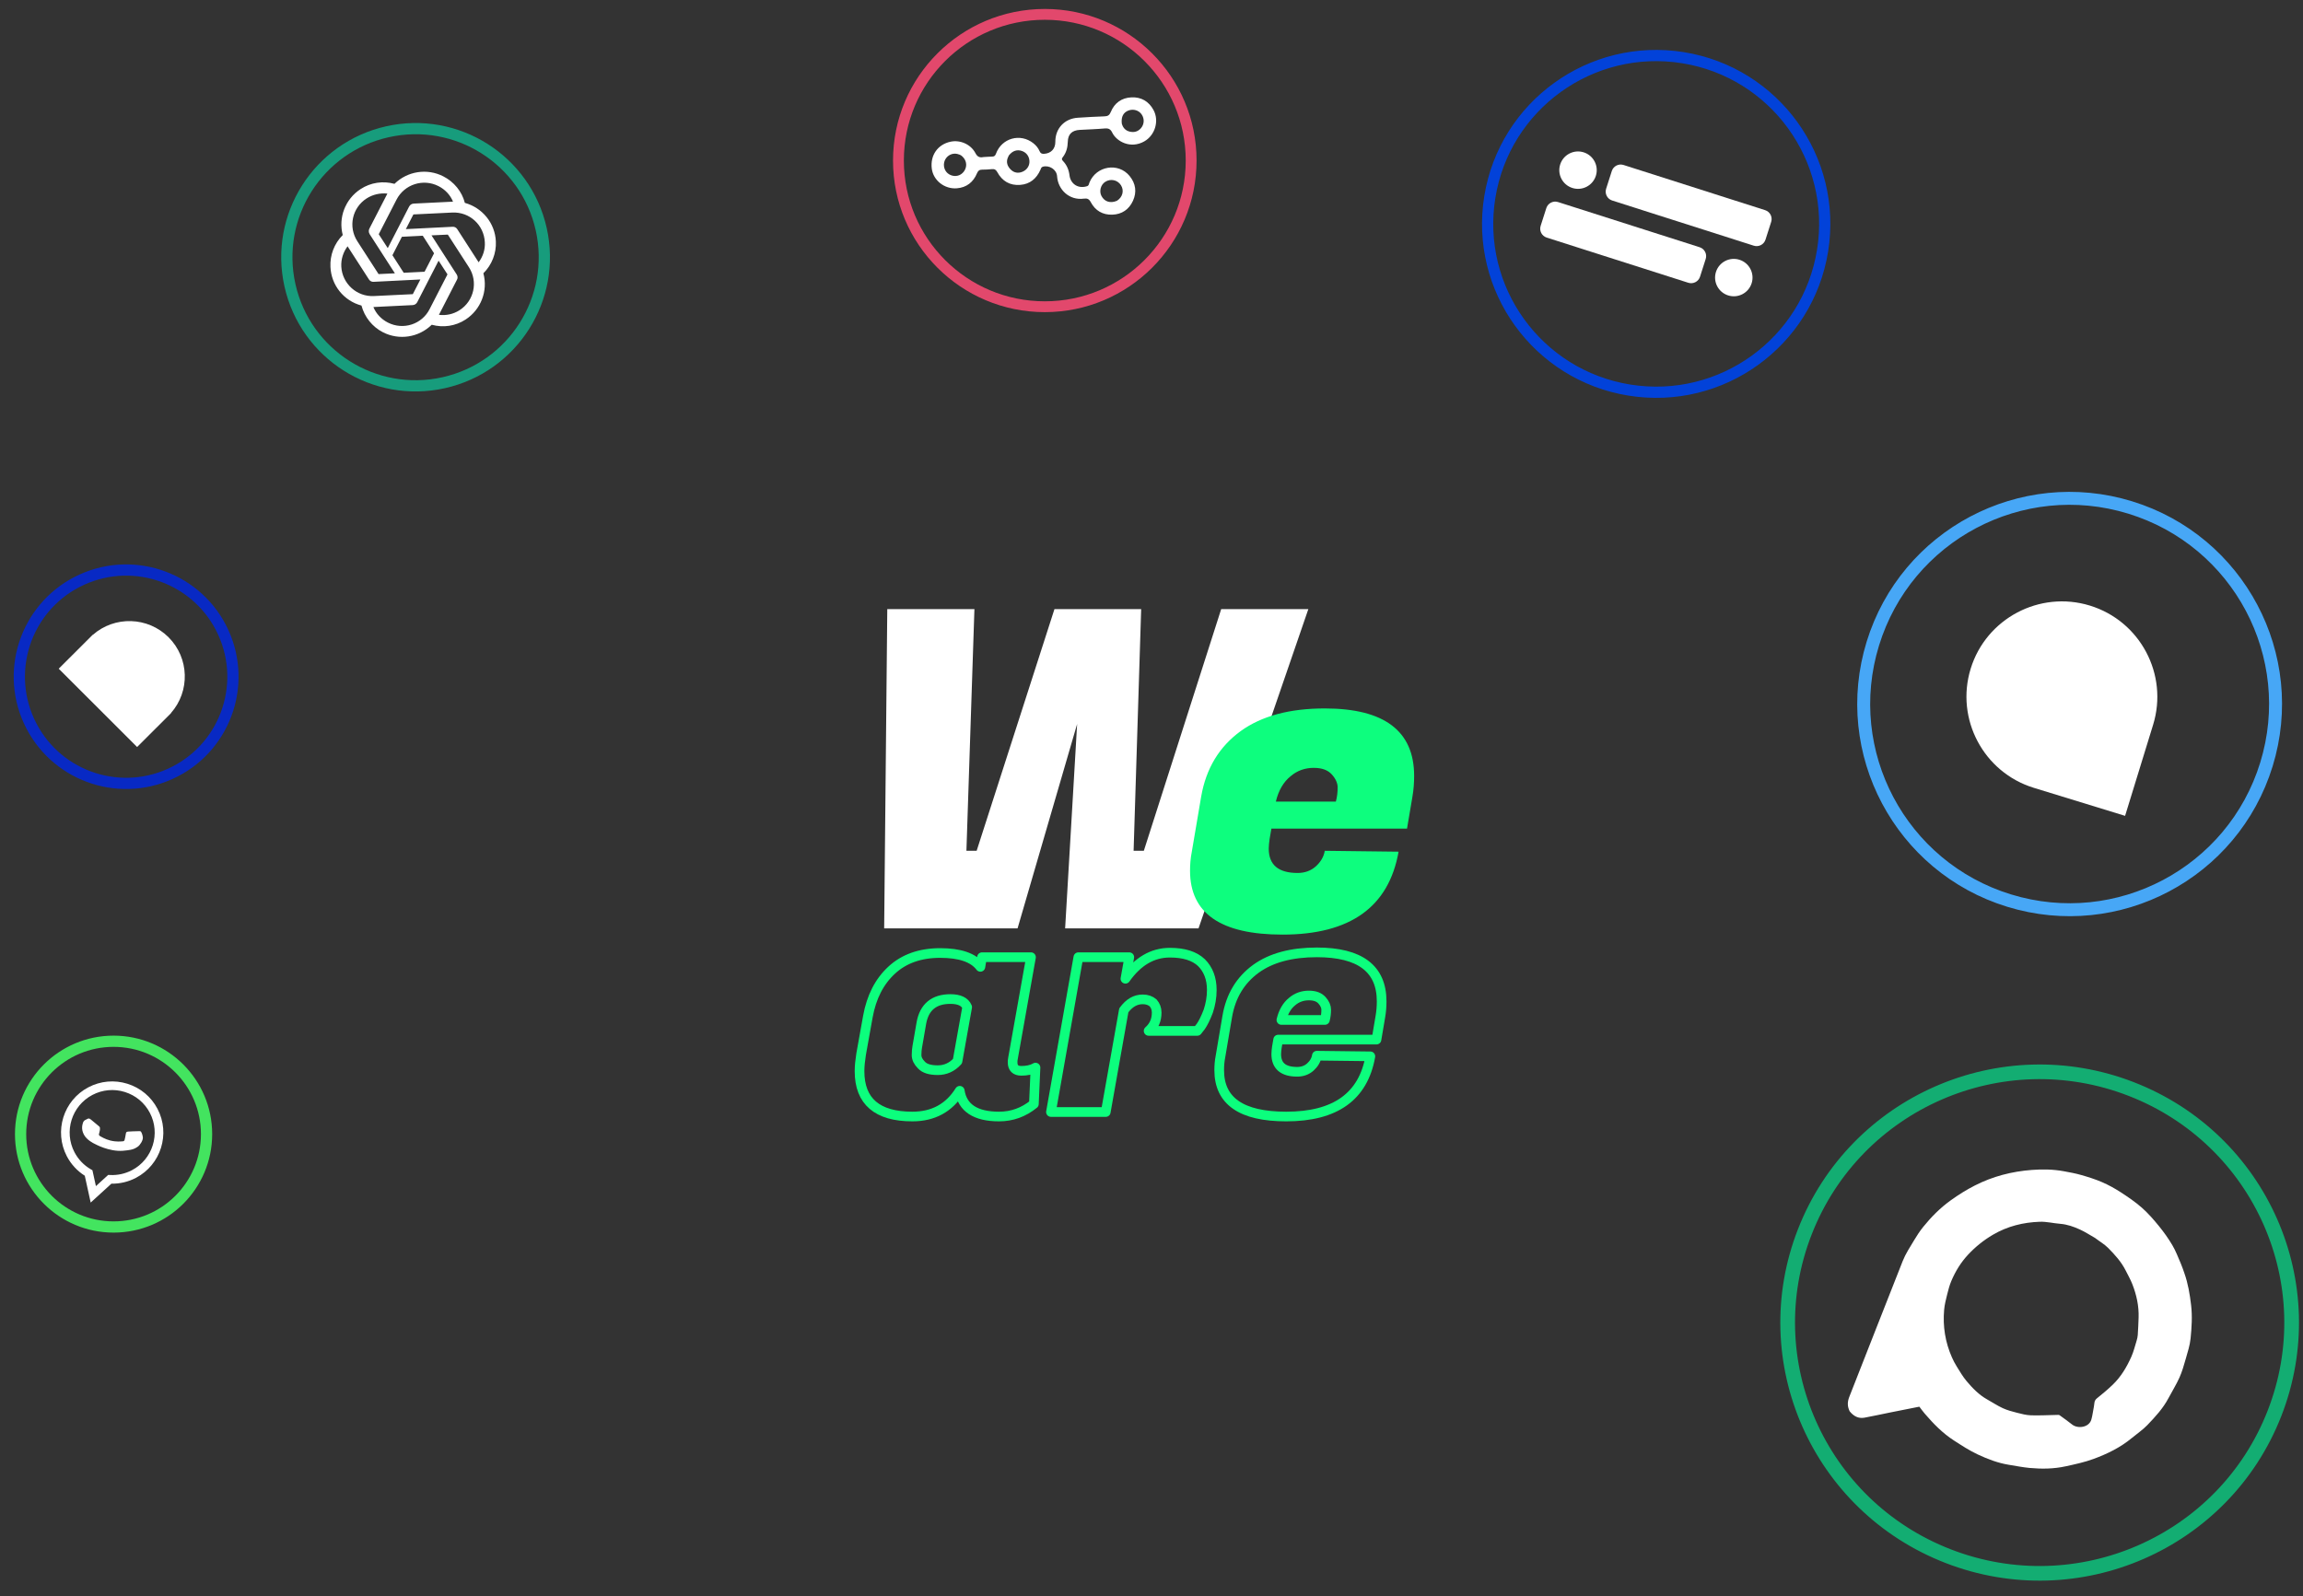 <svg xmlns="http://www.w3.org/2000/svg" xmlns:xlink="http://www.w3.org/1999/xlink" xmlns:serif="http://www.serif.com/" width="100%" height="100%" viewBox="0 0 1112 771" xml:space="preserve" style="fill-rule:evenodd;clip-rule:evenodd;stroke-linejoin:round;stroke-miterlimit:2;"><rect x="0" y="0" width="1112" height="771" fill="#333333" stroke="none"/>    <g id="_-SITE--Mobile" serif:id="[SITE] Mobile" transform="matrix(0.579,0,0,0.713,0,0)">        <rect x="0" y="0" width="1920" height="1080" style="fill:none;"></rect>        <g transform="matrix(1.728,0,0,1.402,-792.678,-122.49)">            <g transform="matrix(0.846,0,0,1.461,201.13,-328.334)">                <g transform="matrix(3.677,0,0,2.129,67.653,328.491)">                    <g transform="matrix(50,0,0,50,196.957,152.087)">                        <path d="M0.491,-0.154C0.491,-0.137 0.5,-0.128 0.518,-0.128C0.535,-0.128 0.55,-0.131 0.562,-0.138L0.557,-0.025C0.525,0.001 0.489,0.014 0.449,0.014C0.376,0.014 0.335,-0.013 0.327,-0.066C0.294,-0.013 0.245,0.014 0.18,0.014C0.071,0.014 0.016,-0.033 0.016,-0.127C0.016,-0.143 0.018,-0.161 0.021,-0.18L0.042,-0.297C0.053,-0.357 0.077,-0.405 0.116,-0.441C0.154,-0.476 0.204,-0.494 0.266,-0.494C0.327,-0.494 0.369,-0.48 0.391,-0.451L0.396,-0.481L0.548,-0.481L0.492,-0.166C0.491,-0.162 0.491,-0.158 0.491,-0.154ZM0.195,-0.202C0.194,-0.196 0.193,-0.188 0.193,-0.177C0.193,-0.166 0.198,-0.156 0.208,-0.146C0.218,-0.135 0.235,-0.13 0.259,-0.13C0.282,-0.13 0.303,-0.139 0.32,-0.158L0.35,-0.326C0.343,-0.343 0.325,-0.351 0.298,-0.351C0.247,-0.351 0.217,-0.326 0.208,-0.277L0.195,-0.202Z" style="fill:none;fill-rule:nonzero;stroke:rgb(12,254,125);stroke-width:0.03px;"></path>                    </g>                    <g transform="matrix(50,0,0,50,227.057,152.087)">                        <path d="M0.507,-0.379C0.507,-0.356 0.503,-0.334 0.496,-0.313C0.488,-0.292 0.48,-0.276 0.473,-0.266L0.462,-0.252L0.311,-0.252C0.328,-0.267 0.336,-0.286 0.336,-0.309C0.336,-0.321 0.332,-0.331 0.325,-0.339C0.317,-0.346 0.306,-0.35 0.293,-0.35C0.27,-0.35 0.251,-0.339 0.234,-0.316L0.178,-0L0.008,-0L0.093,-0.481L0.251,-0.481L0.239,-0.414C0.277,-0.468 0.323,-0.495 0.377,-0.495C0.42,-0.495 0.453,-0.485 0.475,-0.464C0.496,-0.443 0.507,-0.415 0.507,-0.379Z" style="fill:none;fill-rule:nonzero;stroke:rgb(12,254,125);stroke-width:0.03px;"></path>                    </g>                    <g transform="matrix(50,0,0,50,252.757,152.087)">                        <path d="M0.224,0.014C0.085,0.014 0.016,-0.034 0.016,-0.13C0.016,-0.143 0.017,-0.158 0.02,-0.173L0.041,-0.297C0.052,-0.361 0.082,-0.41 0.13,-0.445C0.177,-0.479 0.24,-0.496 0.319,-0.496C0.453,-0.496 0.52,-0.445 0.52,-0.344C0.52,-0.329 0.519,-0.313 0.516,-0.296L0.504,-0.225L0.199,-0.225L0.195,-0.202C0.194,-0.194 0.193,-0.187 0.193,-0.18C0.193,-0.143 0.215,-0.125 0.258,-0.125C0.274,-0.125 0.288,-0.13 0.299,-0.14C0.31,-0.15 0.317,-0.162 0.319,-0.175L0.485,-0.173C0.463,-0.048 0.376,0.014 0.224,0.014ZM0.344,-0.286C0.347,-0.297 0.348,-0.308 0.348,-0.318C0.348,-0.327 0.344,-0.337 0.335,-0.347C0.326,-0.357 0.313,-0.362 0.294,-0.362C0.275,-0.362 0.257,-0.356 0.242,-0.343C0.226,-0.33 0.215,-0.311 0.209,-0.286L0.344,-0.286Z" style="fill:none;fill-rule:nonzero;stroke:rgb(12,254,125);stroke-width:0.03px;"></path>                    </g>                </g>                <g transform="matrix(0.799,0,0,0.462,637.17,348.353)">                    <g transform="matrix(6.349,0,0,6.349,-1065.44,-439.177)">                        <g transform="matrix(50,0,0,50,196.957,152.087)">                            <path d="M0.672,-0.72L0.655,-0.175L0.678,-0.175L0.852,-0.72L1.048,-0.72L0.801,-0L0.501,-0L0.528,-0.461L0.394,-0L0.094,-0L0.101,-0.72L0.297,-0.72L0.279,-0.175L0.302,-0.175L0.477,-0.72L0.672,-0.72Z" style="fill:white;fill-rule:nonzero;"></path>                        </g>                    </g>                    <g transform="matrix(6.349,0,0,6.349,-822.3,-439.177)">                        <g transform="matrix(50,0,0,50,196.957,152.087)">                            <path d="M0.224,0.014C0.085,0.014 0.016,-0.034 0.016,-0.13C0.016,-0.143 0.017,-0.158 0.02,-0.173L0.041,-0.297C0.052,-0.361 0.082,-0.41 0.13,-0.445C0.177,-0.479 0.24,-0.496 0.319,-0.496C0.453,-0.496 0.52,-0.445 0.52,-0.344C0.52,-0.329 0.519,-0.313 0.516,-0.296L0.504,-0.225L0.199,-0.225L0.195,-0.202C0.194,-0.194 0.193,-0.187 0.193,-0.18C0.193,-0.143 0.215,-0.125 0.258,-0.125C0.274,-0.125 0.288,-0.13 0.299,-0.14C0.31,-0.15 0.317,-0.162 0.319,-0.175L0.485,-0.173C0.463,-0.048 0.376,0.014 0.224,0.014ZM0.344,-0.286C0.347,-0.297 0.348,-0.308 0.348,-0.318C0.348,-0.327 0.344,-0.337 0.335,-0.347C0.326,-0.357 0.313,-0.362 0.294,-0.362C0.275,-0.362 0.257,-0.356 0.242,-0.343C0.226,-0.33 0.215,-0.311 0.209,-0.286L0.344,-0.286Z" style="fill:rgb(13,254,126);fill-rule:nonzero;"></path>                        </g>                    </g>                </g>            </g>            <g id="Evo" transform="matrix(0.165,0.064,-0.111,0.284,1373.85,569.666)">                <g transform="matrix(3.457,0,0,2.001,-723.121,-2516.84)">                    <circle cx="407.797" cy="1456.24" r="198.623" style="fill:none;stroke:rgb(19,173,114);stroke-width:11.59px;stroke-linecap:round;stroke-miterlimit:1.5;"></circle>                </g>                <g transform="matrix(1.835,0,1.11022e-16,1.062,213.045,128.244)">                    <path d="M43.193,478.972C37.185,473.408 34.809,467.158 34.84,459.045C35.113,386.391 34.803,313.734 35.202,241.08C35.265,229.654 37.743,218.197 39.627,206.84C40.977,198.699 42.658,190.532 45.138,182.675C50.852,164.571 58.32,147.282 68.704,131.178C76.397,119.249 84.718,108.017 94.146,97.393C114.021,74.995 137.656,57.969 164.533,45.061C178.915,38.154 193.727,32.661 209.389,29.653C218.182,27.965 227.023,26.261 235.923,25.46C246.783,24.482 257.756,23.755 268.628,24.197C279.036,24.621 289.512,26.044 299.716,28.185C312.431,30.852 325.227,33.813 337.377,38.303C348.994,42.595 360.125,48.488 370.918,54.645C381.007,60.4 390.81,66.871 399.923,74.062C407.629,80.143 414.261,87.612 421.186,94.646C424.892,98.409 428.255,102.515 431.702,106.527C442.342,118.914 450.574,132.82 458.223,147.212C466.099,162.032 471.104,177.879 475.563,193.826C478.346,203.781 478.936,214.408 479.927,224.789C480.866,234.619 481.827,244.56 481.354,254.384C480.798,265.916 478.604,277.362 477.304,288.866C475.364,306.042 469.137,321.986 462.646,337.717C458.854,346.911 453.015,355.254 448.195,364.033C437.559,383.408 422.734,399.43 406.426,413.887C395.817,423.293 383.787,431.188 371.946,439.089C356.971,449.079 340.346,455.796 323.111,460.738C313.139,463.597 302.846,465.345 292.689,467.547C276.524,471.052 260.052,471.066 243.775,469.968C230.148,469.049 216.598,466.132 203.168,463.356C183.733,459.339 165.825,451.126 148.425,441.8C144.672,439.788 141.113,437.414 137.113,434.994C124.91,442.784 112.353,450.765 99.833,458.803C88.938,465.798 78.193,473.033 67.178,479.831C59.314,484.685 51.261,483.627 43.193,478.972M288.958,105.605C280.552,104.363 272.18,102.55 263.729,102.027C253.389,101.386 243.017,101.679 232.868,104.744C223.216,107.659 212.908,108.878 203.738,112.819C181.082,122.557 161.353,136.432 145.829,156.172C135.956,168.726 128.231,182.229 122.357,196.951C116.491,211.651 113.765,227.01 113.304,242.722C113.102,249.577 113.881,256.511 114.772,263.336C115.802,271.226 116.737,279.242 118.955,286.842C125.875,310.551 138.009,331.368 155.544,348.875C159.155,352.479 163.029,355.88 167.109,358.937C174.043,364.133 180.861,369.663 188.406,373.822C200.594,380.539 213.258,386.431 227.32,388.394C236.042,389.612 244.707,391.58 253.464,392.102C260.822,392.54 268.315,391.709 275.673,390.82C282.601,389.983 289.725,389.167 296.242,386.866C308.263,382.622 319.898,377.284 331.71,372.442C333.043,371.895 334.635,370.989 335.845,371.293C343.413,373.195 350.944,375.272 358.417,377.523C368.394,380.529 383.223,372.739 382.151,360.264C381.598,353.83 379.767,347.514 378.733,341.109C378.032,336.762 375.508,332.689 378.277,327.888C383.495,318.844 388.52,309.641 392.891,300.166C400.01,284.73 402.703,268.124 403.482,251.313C403.869,242.969 402.73,234.545 402.105,226.17C401.887,223.252 401.454,220.274 400.577,217.495C397.949,209.17 395.148,200.896 392.243,192.663C386.53,176.472 377.171,162.455 365.672,149.904C360.548,144.312 354.595,139.472 348.952,134.365C338.178,124.613 325.311,118.161 312.25,112.347C305.202,109.21 297.28,108.036 288.958,105.605Z" style="fill:white;fill-rule:nonzero;"></path>                </g>            </g>            <g id="ChatWoot" transform="matrix(0.371,0.114,-0.114,0.371,1391.74,303.367)">                <circle id="Oval" cx="256" cy="256" r="256" style="fill:none;stroke:rgb(71,167,246);stroke-width:16.11px;"></circle>                <path id="Fill-1" d="M362.808,368.808L244.123,368.808C178.699,368.808 125.457,315.562 125.457,250.122C125.457,184.703 178.699,131.457 244.124,131.457C309.565,131.457 362.808,184.703 362.808,250.122L362.808,368.808Z" style="fill:white;fill-rule:nonzero;"></path>            </g>            <g id="TypeBot" transform="matrix(0.714,0.115,-0.115,0.714,771.282,-341.607)">                <g transform="matrix(1,-5.55112e-17,5.55112e-17,1,183.286,111.441)">                    <circle cx="599.268" cy="514.828" r="112.465" style="fill:none;stroke:rgb(2,66,217);stroke-width:7.49px;stroke-linecap:round;stroke-miterlimit:1.5;"></circle>                </g>                <g transform="matrix(0.571,0.086,-0.086,0.571,685.132,494.466)">                    <g>                        <g transform="matrix(1.068,0,0,1.068,-18.977,-17.407)">                            <circle cx="303.511" cy="233.967" r="20.257" style="fill:white;"></circle>                        </g>                        <path d="M267.68,221.811L267.68,243.386C267.68,249.34 262.847,254.173 256.893,254.173L85.111,254.173C79.157,254.173 74.324,249.34 74.324,243.386L74.324,221.811C74.324,215.858 79.157,211.024 85.111,211.024L256.893,211.024C262.847,211.024 267.68,215.858 267.68,221.811Z" style="fill:white;"></path>                    </g>                    <g transform="matrix(-1,1.22465e-16,-1.22465e-16,-1,401.032,401.308)">                        <g transform="matrix(1.068,0,0,1.068,-18.977,-17.407)">                            <circle cx="303.511" cy="233.967" r="20.257" style="fill:white;"></circle>                        </g>                        <path d="M267.68,221.811L267.68,243.386C267.68,249.34 262.847,254.173 256.893,254.173L85.111,254.173C79.157,254.173 74.324,249.34 74.324,243.386L74.324,221.811C74.324,215.858 79.157,211.024 85.111,211.024L256.893,211.024C262.847,211.024 267.68,215.858 267.68,221.811Z" style="fill:white;"></path>                    </g>                </g>            </g>            <g id="N8N" transform="matrix(0.628,0,0,0.628,261.117,-166.975)">                <g transform="matrix(1,0,0,1,518.293,13.696)">                    <circle cx="599.268" cy="514.828" r="112.465" style="fill:none;stroke:rgb(226,72,108);stroke-width:8.33px;stroke-linecap:round;stroke-miterlimit:1.5;"></circle>                </g>                <g transform="matrix(0.504,-0.027,0.027,0.504,851.624,406.237)">                    <path d="M420.101,259.828C424.918,259.819 429.255,259.673 433.58,259.843C436.709,259.967 438.231,258.718 439.484,255.797C449.531,232.378 478.183,226.003 497.237,242.887C501.14,246.345 504.259,250.559 506.034,255.473C507.284,258.933 509.365,259.878 512.819,259.827C523.323,259.67 530.224,253.121 530.728,242.484C531.693,222.119 546.614,207.771 567.055,207.648C580.55,207.567 594.052,207.373 607.54,207.704C612.548,207.827 615.194,206.386 617.411,201.682C623.83,188.07 635.186,180.873 650.079,181.002C664.934,181.132 676.117,188.407 682.585,202.061C690.651,219.086 682.86,240.613 666.064,249.021C644.248,259.941 623.678,246.697 618,233.115C615.648,227.486 612.55,225.965 606.796,226.162C594.148,226.594 581.475,226.269 568.813,226.305C557.077,226.339 550.565,231.79 549.667,243.482C548.989,252.315 546.418,260.089 540.591,266.708C538.783,268.761 538.991,270.201 540.734,272.227C546.224,278.612 548.948,286.047 549.541,294.544C550.504,308.333 562.108,316.184 575.399,312.595C578.276,311.818 578.333,309.172 579.268,307.198C591.026,282.387 624.73,278.596 640.791,300.447C649.581,312.405 650.736,325.563 643.958,338.583C637.291,351.393 626.026,358.305 611.424,358.011C596.852,357.717 585.859,350.53 579.761,337.333C577.402,332.227 574.641,330.87 569.58,331.288C547.019,333.149 530.831,315.41 530.59,295.03C530.468,284.778 519.716,277.146 509.783,279.316C507.111,279.9 506.696,282.064 505.743,283.935C499.085,297.014 488.654,304.83 473.81,305.179C458.117,305.549 446.716,297.988 440.037,283.894C438.219,280.058 436.073,278.69 432.07,278.886C427.083,279.131 422.065,279.151 417.081,278.886C413.023,278.669 410.888,280.205 409.093,283.94C402.727,297.185 392.101,304.816 377.249,305.2C358.236,305.692 342.013,291.198 340.708,273.221C339.227,252.806 351.687,236.84 371.512,233.748C386.148,231.466 401.898,239.255 408.281,253.095C410.856,258.677 413.96,260.724 420.101,259.828M458.894,259.5C458.208,260.83 457.419,262.117 456.851,263.496C454.203,269.926 455.991,275.624 460.239,280.597C464.166,285.194 469.359,287.322 475.406,286.156C483.38,284.62 488.966,278.693 489.705,271.481C490.49,263.824 486.705,257.048 479.941,254.006C472.423,250.624 465.094,252.364 458.894,259.5M387.222,256.218C385.276,254.577 383.014,253.577 380.582,252.905C373.631,250.985 366.378,253.733 362.269,259.857C358.215,265.9 358.52,274.301 362.997,279.927C367.426,285.492 375.287,287.742 381.807,285.47C392.198,281.849 398.77,267.192 387.222,256.218M633.247,219.927C634.604,226.743 638.431,231.354 645.257,233.181C651.556,234.867 657.183,233.543 661.813,228.9C667.487,223.211 668.371,214.61 664.166,207.738C660.204,201.261 652.042,198.374 644.477,200.773C636.64,203.259 632.706,209.616 633.247,219.927M619.55,337.276C628.483,332.3 631.665,322.395 627.024,314.007C622.35,305.557 611.909,302.639 603.404,307.407C596.223,311.432 593.02,321.163 596.429,328.595C600.544,337.566 609.152,341.024 619.55,337.276Z" style="fill:white;fill-rule:nonzero;"></path>                </g>            </g>            <g id="GPT">                <g id="Meta" transform="matrix(0.539,-0.121,0.121,0.539,273.988,6.673)">                    <circle cx="599.268" cy="514.828" r="112.465" style="fill:none;stroke:rgb(23,156,124);stroke-width:9.81px;stroke-linecap:round;stroke-miterlimit:1.5;"></circle>                </g>                <g id="ChatGPT.svg" transform="matrix(0.882,0.453,-0.453,0.882,658.092,210.235)">                    <g transform="matrix(1,0,0,1,-39.95,-40.5)">                        <clipPath id="_clip1">                            <rect x="0" y="0" width="79.9" height="81"></rect>                        </clipPath>                        <g clip-path="url(#_clip1)">                            <g>                                <path d="M74.6,33.1C76.4,27.6 75.8,21.5 72.9,16.5C68.5,8.8 59.6,4.9 50.9,6.7C47.1,2.4 41.5,0 35.7,0C26.8,0 19,5.7 16.2,14.1C10.5,15.3 5.6,18.8 2.7,23.9C-1.7,31.6 -0.7,41.2 5.2,47.8C3.4,53.4 4.1,59.4 7,64.4C11.4,72.1 20.3,76.1 29,74.2C32.9,78.5 38.4,81 44.2,81C53.1,81 60.9,75.3 63.7,66.9C69.4,65.7 74.3,62.2 77.2,57.1C81.6,49.4 80.6,39.7 74.6,33.1ZM44.2,75.7C40.6,75.7 37.2,74.5 34.5,72.2C34.6,72.1 34.9,72 35,71.9L51.1,62.6C51.9,62.1 52.4,61.3 52.4,60.3L52.4,37.6L59.2,41.5C59.3,41.5 59.3,41.6 59.3,41.7L59.3,60.5C59.4,68.9 52.6,75.7 44.2,75.7ZM11.6,61.8C9.8,58.7 9.2,55.1 9.8,51.6C9.9,51.7 10.1,51.8 10.3,51.9L26.4,61.2C27.2,61.7 28.2,61.7 29,61.2L48.7,49.8L48.7,57.7C48.7,57.8 48.7,57.9 48.6,57.9L32.3,67.3C25.1,71.5 15.8,69 11.6,61.8ZM7.4,26.6C9.2,23.5 12,21.2 15.3,19.9L15.3,39.1C15.3,40 15.8,40.9 16.6,41.4L36.3,52.8L29.5,56.7C29.4,56.7 29.3,56.8 29.3,56.7L13,47.3C5.6,43.1 3.2,33.8 7.4,26.6ZM63.4,39.6L43.7,28.2L50.5,24.3C50.6,24.3 50.7,24.2 50.7,24.3L67,33.7C74.3,37.9 76.7,47.2 72.5,54.4C70.7,57.5 67.9,59.8 64.6,61L64.6,41.9C64.7,41 64.2,40.1 63.4,39.6ZM70.1,29.4C70,29.3 69.8,29.2 69.6,29.1L53.5,19.8C52.7,19.3 51.7,19.3 50.9,19.8L31.2,31.2L31.2,23.3C31.2,23.2 31.2,23.1 31.3,23.1L47.6,13.7C54.9,9.5 64.1,12 68.3,19.3C70.1,22.3 70.7,25.9 70.1,29.4ZM27.5,43.4L20.7,39.5C20.6,39.5 20.6,39.4 20.6,39.3L20.6,20.5C20.6,12.1 27.4,5.3 35.8,5.3C39.4,5.3 42.8,6.5 45.5,8.8C45.4,8.9 45.2,9 45,9.1L28.9,18.4C28.1,18.9 27.6,19.7 27.6,20.7L27.6,43.4L27.5,43.4ZM31.2,35.4L40,30.3L48.8,35.4L48.8,45.5L40,50.6L31.2,45.5L31.2,35.4Z" style="fill:white;fill-rule:nonzero;"></path>                            </g>                        </g>                    </g>                </g>            </g>            <g id="Dify" transform="matrix(0.417,-0.19,0.19,0.417,-18.866,386.612)">                <g transform="matrix(1,0,0,1,444.947,27.416)">                    <circle cx="599.268" cy="514.828" r="112.465" style="fill:none;stroke:rgb(8,41,196);stroke-width:11.82px;stroke-linecap:round;stroke-linejoin:miter;stroke-miterlimit:1.3;"></circle>                </g>                <g transform="matrix(2.207,-0.825,0.825,2.207,572.365,-320.732)">                    <path d="M40.562,389.365L62.041,389.365L62.041,389.424C74.974,390.241 85.226,401.003 85.226,414.141C85.226,427.279 74.974,438.041 62.041,438.859L62.041,438.918L40.562,438.918L40.562,389.365Z" style="fill:white;"></path>                </g>            </g>            <g>                <g transform="matrix(0,-0.399,0.399,0,308.12,874.44)">                    <circle cx="599.268" cy="514.828" r="112.465" style="fill:none;stroke:rgb(67,228,95);stroke-width:13.59px;stroke-linecap:round;stroke-miterlimit:1.5;"></circle>                </g>                <g id="WhatsApp-simple.svg" transform="matrix(0.122,-0.064,0.064,0.122,512.881,634.831)">                    <g transform="matrix(1,0,0,1,-180,-181)">                        <clipPath id="_clip2">                            <rect x="0" y="0" width="360" height="362"></rect>                        </clipPath>                        <g clip-path="url(#_clip2)">                            <path d="M307.546,52.566C273.709,18.685 228.706,0.017 180.756,0C81.951,0 1.538,80.404 1.504,179.235C1.487,210.829 9.746,241.667 25.432,268.844L0,361.736L95.024,336.811C121.203,351.096 150.683,358.616 180.679,358.625L180.756,358.625C279.544,358.625 359.966,278.212 360,179.381C360.017,131.483 341.392,86.455 307.546,52.574L307.546,52.566ZM180.756,328.354L180.696,328.354C153.966,328.346 127.744,321.16 104.865,307.589L99.424,304.358L43.034,319.149L58.083,264.168L54.542,258.53C39.63,234.809 31.749,207.391 31.766,179.244C31.801,97.104 98.633,30.271 180.817,30.271C220.61,30.288 258.015,45.801 286.145,73.967C314.276,102.123 329.755,139.562 329.738,179.364C329.703,261.513 262.871,328.346 180.756,328.346L180.756,328.354ZM262.475,216.777C257.997,214.534 235.978,203.704 231.869,202.209C227.761,200.713 224.779,199.966 221.796,204.452C218.814,208.939 210.228,219.029 207.615,222.011C205.002,225.002 202.389,225.372 197.911,223.128C193.434,220.885 179.003,216.158 161.891,200.902C148.578,189.024 139.587,174.362 136.975,169.875C134.362,165.389 136.7,162.965 138.934,160.739C140.945,158.728 143.412,155.505 145.655,152.892C147.899,150.279 148.638,148.406 150.133,145.423C151.629,142.432 150.881,139.82 149.764,137.576C148.646,135.333 139.691,113.287 135.952,104.323C132.316,95.591 128.621,96.777 125.879,96.631C123.266,96.502 120.284,96.476 117.293,96.476C114.302,96.476 109.454,97.594 105.346,102.08C101.238,106.566 89.669,117.404 89.669,139.441C89.669,161.478 105.716,182.785 107.959,185.776C110.202,188.767 139.544,234.001 184.469,253.408C195.153,258.023 203.498,260.782 210.004,262.845C220.731,266.257 230.494,265.776 238.212,264.624C246.816,263.335 264.71,253.786 268.44,243.326C272.17,232.866 272.17,223.893 271.053,222.028C269.936,220.163 266.945,219.037 262.467,216.794L262.475,216.777Z" style="fill:white;"></path>                        </g>                    </g>                </g>            </g>        </g>    </g></svg>